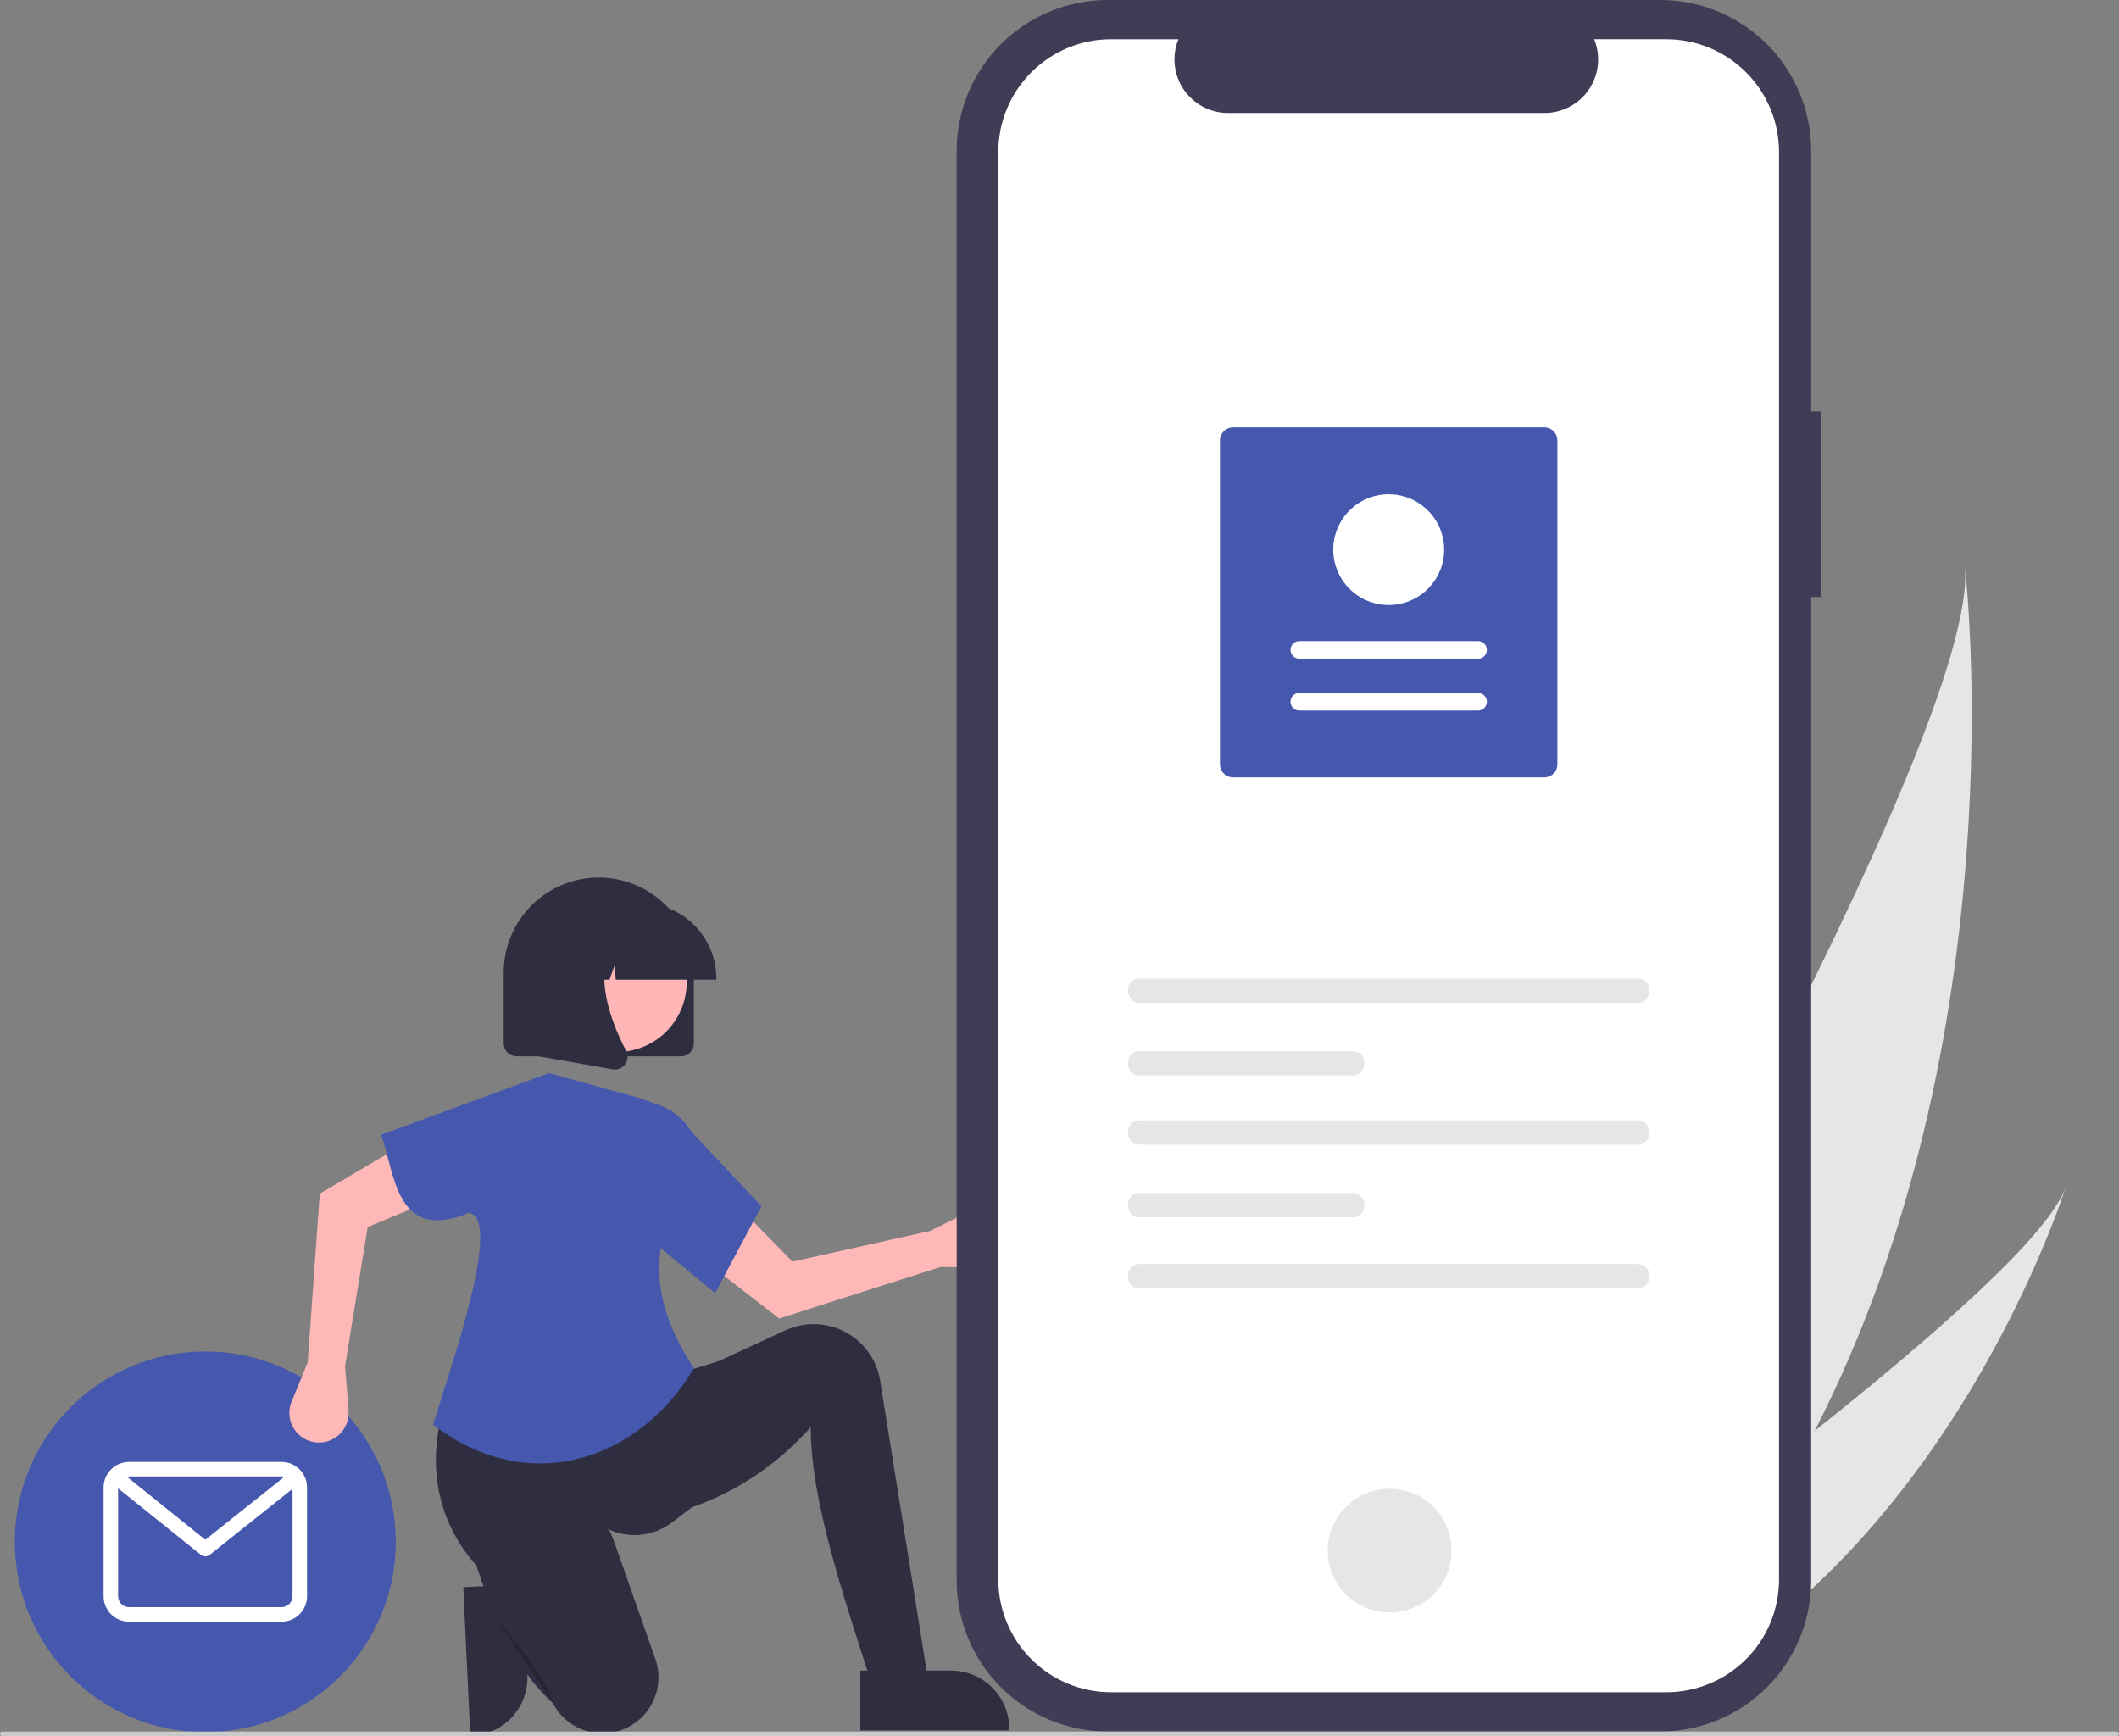 <?xml version="1.0" encoding="UTF-8"?>
<svg xmlns="http://www.w3.org/2000/svg" width="476" height="390" viewBox="0 0 476 390" fill="none">
  <rect x="0" y="0" width="476" height="390" fill="#808080" stroke="none"/>
  <g clip-path="url(#clip0_679_35892)">
    <path d="M117.491 355.863L118.459 376.254L118.459 376.255C118.622 379.702 117.409 383.072 115.085 385.624C112.762 388.177 109.519 389.702 106.07 389.866L105.648 389.886L104.062 356.5L117.491 355.863Z" fill="#2F2E41"></path>
    <path d="M407.633 321.404C397.914 340.356 385.586 358.686 369.987 375.275C369.641 375.65 369.291 376.015 368.938 376.387L331.98 358.905C332.207 358.529 332.454 358.108 332.721 357.647C348.597 330.507 444.428 164.947 441.4 127.449C441.753 130.542 453.112 232.817 407.633 321.404Z" fill="#E6E6E6"></path>
    <path d="M377.117 378.649C376.599 378.943 376.069 379.23 375.535 379.508L347.811 366.394C348.198 366.119 348.65 365.794 349.169 365.429C357.663 359.335 382.919 341.053 407.633 321.404C434.192 300.29 460.128 277.603 463.98 266.773C463.197 269.257 438.888 344.741 377.117 378.649Z" fill="#E6E6E6"></path>
    <path d="M46.118 389.073C69.749 389.073 88.905 369.932 88.905 346.321C88.905 322.709 69.749 303.568 46.118 303.568C22.488 303.568 3.332 322.709 3.332 346.321C3.332 369.932 22.488 389.073 46.118 389.073Z" fill="#4657AE"></path>
    <path d="M63.256 328.379H28.979C27.464 328.381 26.012 328.983 24.941 330.053C23.87 331.123 23.267 332.574 23.266 334.087V358.552C23.267 360.065 23.87 361.516 24.941 362.586C26.012 363.656 27.464 364.258 28.979 364.26H63.256C64.771 364.258 66.223 363.656 67.294 362.586C68.365 361.516 68.968 360.065 68.969 358.552V334.087C68.968 332.574 68.365 331.123 67.294 330.053C66.223 328.983 64.771 328.381 63.256 328.379ZM63.256 331.641C63.461 331.642 63.665 331.668 63.863 331.72L46.121 345.861L28.484 331.691C28.647 331.658 28.812 331.641 28.979 331.641H63.256ZM63.256 360.998H28.979C28.329 360.997 27.707 360.739 27.248 360.281C26.789 359.822 26.531 359.2 26.53 358.552V334.307L45.095 349.222C45.384 349.454 45.743 349.581 46.114 349.581C46.485 349.582 46.845 349.457 47.135 349.225L65.705 334.424V358.552C65.704 359.2 65.446 359.822 64.987 360.281C64.528 360.739 63.905 360.997 63.256 360.998Z" fill="white"></path>
    <path d="M211.242 284.596L220.816 284.675C221.785 284.683 222.743 284.48 223.625 284.079C224.507 283.679 225.291 283.091 225.923 282.357C226.554 281.623 227.017 280.76 227.281 279.828C227.544 278.897 227.601 277.919 227.447 276.964C227.281 275.935 226.877 274.96 226.265 274.116C225.653 273.272 224.852 272.584 223.926 272.106C222.999 271.628 221.973 271.374 220.931 271.365C219.888 271.355 218.858 271.591 217.923 272.052L208.895 276.503L178.016 283.384L164.786 269.869L157.188 282.375L175.039 296.156L211.242 284.596Z" fill="#FFB8B8"></path>
    <path d="M209.447 383.429L198.168 385.596C190.464 361.33 182.116 338.349 182.117 320.575C171.214 332.7 157.693 339.637 141.771 341.816L143.507 314.94L156.521 308.005L176.44 298.819C178.184 298.015 180.065 297.55 181.984 297.449C185.713 297.253 189.382 298.442 192.287 300.787C195.191 303.133 197.124 306.469 197.714 310.153L209.447 383.429Z" fill="#2F2E41"></path>
    <path d="M155.437 338.563L150.941 341.977C149.008 343.445 146.724 344.382 144.317 344.696C141.909 345.009 139.461 344.688 137.216 343.765C124.34 334.121 115.192 336.966 106.901 351.522C96.957 340.308 94.503 324.11 103.378 307.353L152.617 308.437L162.595 305.402L155.437 338.563Z" fill="#2F2E41"></path>
    <path d="M139.039 388.787C136.218 389.654 133.181 389.502 130.461 388.357C127.74 387.212 125.51 385.146 124.16 382.523C119.735 378.629 116.002 373.053 112.763 366.273C110.44 361.299 108.445 356.178 106.791 350.944C104.55 344.029 108.297 336.474 115.27 334.406C115.478 334.344 115.688 334.286 115.9 334.232C125.21 331.843 134.77 337.209 137.952 346.271L147.205 372.621C147.752 374.178 147.986 375.827 147.895 377.474C147.804 379.121 147.389 380.734 146.674 382.221C145.959 383.708 144.958 385.04 143.727 386.14C142.497 387.24 141.062 388.088 139.504 388.634C139.35 388.688 139.195 388.739 139.039 388.787Z" fill="#2F2E41"></path>
    <path opacity="0.2" d="M111.188 363.271C111.188 363.271 122.033 375.409 124.202 382.344L111.188 363.271Z" fill="black"></path>
    <path d="M69.123 305.992L65.493 314.844C65.126 315.74 64.959 316.705 65.003 317.672C65.047 318.639 65.302 319.584 65.75 320.443C66.198 321.301 66.827 322.052 67.595 322.642C68.363 323.232 69.25 323.648 70.195 323.861C71.212 324.089 72.269 324.076 73.28 323.822C74.291 323.568 75.229 323.081 76.017 322.399C76.805 321.717 77.422 320.86 77.818 319.896C78.214 318.932 78.378 317.889 78.297 316.851L77.515 306.821L82.594 275.619L100.066 268.367L91.269 256.672L71.832 268.113L69.123 305.992Z" fill="#FFB8B8"></path>
    <path d="M155.871 307.354C143.406 328.275 118.557 336.376 97.274 319.994C101.018 307.703 113.106 273.733 105.297 272.432C88.717 279.379 88.693 263.068 85.592 254.904L123.334 241.033L143.724 246.668L147.903 248.15C150.623 249.115 152.983 250.888 154.664 253.232C156.345 255.577 157.267 258.379 157.307 261.263C148.742 273.626 142.401 286.816 155.871 307.354Z" fill="#4657AE"></path>
    <path d="M160.643 290.449L145.676 278.095L150.665 249.27L171.054 270.943L160.643 290.449Z" fill="#4657AE"></path>
    <path d="M408.988 92.422H406.848V33.881C406.848 24.895 403.276 16.277 396.917 9.924C390.558 3.57 381.933 0 372.94 0H248.813C239.82 0 231.195 3.57 224.836 9.924C218.477 16.277 214.904 24.895 214.904 33.881V355.043C214.904 364.029 218.477 372.647 224.836 379.001C231.195 385.354 239.82 388.924 248.813 388.924H372.939C381.932 388.924 390.557 385.354 396.916 379.001C403.275 372.647 406.848 364.029 406.848 355.043V134.093H408.987L408.988 92.422Z" fill="#3F3D56"></path>
    <path d="M374.309 8.814H358.106C358.851 10.64 359.136 12.621 358.935 14.582C358.734 16.543 358.053 18.425 356.952 20.061C355.852 21.698 354.365 23.039 352.624 23.966C350.882 24.893 348.94 25.378 346.966 25.378H275.856C273.883 25.378 271.94 24.893 270.199 23.966C268.458 23.038 266.972 21.698 265.871 20.062C264.771 18.425 264.09 16.544 263.888 14.583C263.687 12.622 263.972 10.641 264.717 8.816H249.581C242.865 8.816 236.424 11.482 231.675 16.227C226.926 20.972 224.258 27.408 224.258 34.119V354.808C224.258 361.519 226.926 367.954 231.675 372.7C236.424 377.445 242.865 380.111 249.581 380.111H374.304C381.02 380.111 387.461 377.445 392.21 372.7C396.959 367.954 399.627 361.519 399.627 354.808V34.117C399.627 27.407 396.959 20.971 392.21 16.226C387.461 11.48 381.02 8.814 374.304 8.814L374.309 8.814Z" fill="white"></path>
    <path d="M312.16 362.189C319.839 362.189 326.065 355.969 326.065 348.295C326.065 340.621 319.839 334.4 312.16 334.4C304.48 334.4 298.254 340.621 298.254 348.295C298.254 355.969 304.48 362.189 312.16 362.189Z" fill="#E6E6E6"></path>
    <path d="M255.747 219.799C254.433 219.799 253.363 221.019 253.363 222.518C253.363 224.017 254.433 225.237 255.747 225.237H368.138C369.453 225.237 370.522 224.017 370.522 222.518C370.522 221.019 369.453 219.799 368.138 219.799H255.747Z" fill="#E6E6E6"></path>
    <path d="M255.747 283.928C254.433 283.928 253.363 285.148 253.363 286.647C253.363 288.146 254.433 289.366 255.747 289.366H368.138C369.453 289.366 370.522 288.146 370.522 286.647C370.522 285.148 369.453 283.928 368.138 283.928H255.747Z" fill="#E6E6E6"></path>
    <path d="M255.747 236.113C254.433 236.113 253.363 237.333 253.363 238.832C253.363 240.331 254.433 241.551 255.747 241.551H304.109C305.424 241.551 306.494 240.331 306.494 238.832C306.494 237.333 305.424 236.113 304.109 236.113H255.747Z" fill="#E6E6E6"></path>
    <path d="M255.747 251.662C254.433 251.662 253.363 252.882 253.363 254.381C253.363 255.88 254.433 257.1 255.747 257.1H368.138C369.453 257.1 370.522 255.88 370.522 254.381C370.522 252.882 369.453 251.662 368.138 251.662H255.747Z" fill="#E6E6E6"></path>
    <path d="M255.747 267.977C254.433 267.977 253.363 269.196 253.363 270.696C253.363 272.195 254.433 273.415 255.747 273.415H304.109C305.424 273.415 306.494 272.195 306.494 270.696C306.494 269.196 305.424 267.977 304.109 267.977H255.747Z" fill="#E6E6E6"></path>
    <path d="M276.964 95.992H346.927C347.7 95.993 348.441 96.3 348.987 96.846C349.534 97.392 349.841 98.133 349.842 98.905V171.71C349.841 172.483 349.534 173.223 348.987 173.769C348.441 174.315 347.7 174.622 346.927 174.623H276.964C276.191 174.622 275.45 174.315 274.904 173.769C274.357 173.223 274.05 172.483 274.049 171.71V98.905C274.05 98.133 274.357 97.392 274.904 96.846C275.45 96.3 276.191 95.993 276.964 95.992Z" fill="#4657AE"></path>
    <path d="M332.02 159.609C332.28 159.61 332.537 159.559 332.778 159.46C333.018 159.361 333.237 159.216 333.421 159.032C333.605 158.848 333.752 158.63 333.851 158.39C333.951 158.15 334.003 157.893 334.003 157.633C334.003 157.373 333.952 157.115 333.852 156.875C333.753 156.635 333.607 156.417 333.423 156.233C333.239 156.049 333.02 155.904 332.78 155.804C332.539 155.705 332.282 155.654 332.021 155.654H291.872C291.612 155.654 291.354 155.704 291.113 155.804C290.873 155.903 290.654 156.048 290.47 156.232C290.286 156.415 290.14 156.633 290.04 156.873C289.94 157.114 289.889 157.371 289.889 157.631C289.889 157.891 289.94 158.148 290.039 158.388C290.139 158.629 290.285 158.847 290.469 159.031C290.653 159.214 290.871 159.36 291.112 159.459C291.352 159.559 291.61 159.61 291.87 159.609H332.02Z" fill="white"></path>
    <path d="M332.02 147.959C332.545 147.959 333.049 147.751 333.42 147.38C333.791 147.009 333.999 146.506 333.999 145.981C333.999 145.457 333.791 144.954 333.42 144.583C333.049 144.212 332.545 144.004 332.02 144.004H291.873C291.348 144.004 290.844 144.212 290.473 144.582C290.102 144.953 289.893 145.456 289.893 145.98C289.892 146.505 290.101 147.008 290.472 147.379C290.843 147.75 291.346 147.959 291.871 147.959H332.02Z" fill="white"></path>
    <path d="M311.946 111.008C314.41 111.008 316.818 111.738 318.867 113.106C320.916 114.473 322.512 116.417 323.455 118.692C324.398 120.966 324.645 123.469 324.164 125.884C323.683 128.298 322.497 130.516 320.755 132.257C319.013 133.998 316.793 135.184 314.376 135.664C311.96 136.144 309.455 135.898 307.179 134.955C304.902 134.013 302.957 132.418 301.588 130.371C300.219 128.324 299.488 125.917 299.488 123.455C299.492 120.155 300.806 116.991 303.141 114.658C305.477 112.324 308.643 111.012 311.946 111.008Z" fill="white"></path>
    <path d="M152.995 237.259H116.012C115.251 237.258 114.522 236.955 113.984 236.418C113.446 235.88 113.143 235.152 113.143 234.392V218.463C113.143 212.802 115.393 207.373 119.399 203.371C123.405 199.368 128.838 197.119 134.504 197.119C140.169 197.119 145.602 199.368 149.608 203.371C153.614 207.373 155.865 212.802 155.865 218.463V234.392C155.864 235.152 155.561 235.88 155.024 236.418C154.486 236.955 153.756 237.258 152.995 237.259Z" fill="#2F2E41"></path>
    <path d="M152.33 228.156C156.479 220.573 153.69 211.064 146.1 206.919C138.511 202.774 128.995 205.561 124.846 213.144C120.697 220.727 123.487 230.236 131.076 234.381C138.666 238.527 148.181 235.739 152.33 228.156Z" fill="#FFB6B6"></path>
    <path d="M160.919 220.056H138.305L138.073 216.812L136.913 220.056H133.431L132.971 213.626L130.673 220.056H123.936V219.738C123.941 215.261 125.722 210.97 128.89 207.804C132.058 204.639 136.353 202.859 140.833 202.854H144.021C148.501 202.859 152.796 204.639 155.964 207.804C159.132 210.97 160.914 215.261 160.919 219.738V220.056Z" fill="#2F2E41"></path>
    <path d="M138.12 240.232C137.95 240.232 137.78 240.217 137.612 240.187L121.053 237.268V209.922H139.281L138.83 210.448C132.551 217.765 137.282 229.629 140.66 236.051C140.909 236.521 141.02 237.052 140.981 237.582C140.941 238.113 140.752 238.622 140.436 239.05C140.171 239.416 139.823 239.714 139.42 239.919C139.018 240.125 138.572 240.232 138.12 240.232Z" fill="#2F2E41"></path>
    <path d="M193.252 375.245L213.682 375.244H213.683C217.136 375.244 220.448 376.615 222.889 379.055C225.331 381.494 226.703 384.803 226.703 388.253V388.676L193.253 388.677L193.252 375.245Z" fill="#2F2E41"></path>
    <path d="M475.465 390H0.535C0.393 390 0.257 389.944 0.157 389.844C0.056 389.744 0 389.608 0 389.466C0 389.324 0.056 389.188 0.157 389.088C0.257 388.988 0.393 388.932 0.535 388.932H475.465C475.607 388.932 475.743 388.988 475.843 389.088C475.944 389.188 476 389.324 476 389.466C476 389.608 475.944 389.744 475.843 389.844C475.743 389.944 475.607 390 475.465 390Z" fill="#CACACA"></path>
  </g>
  <defs>
    <clipPath id="clip0_679_35892">
      <rect width="476" height="390" fill="white"></rect>
    </clipPath>
  </defs>
</svg>

